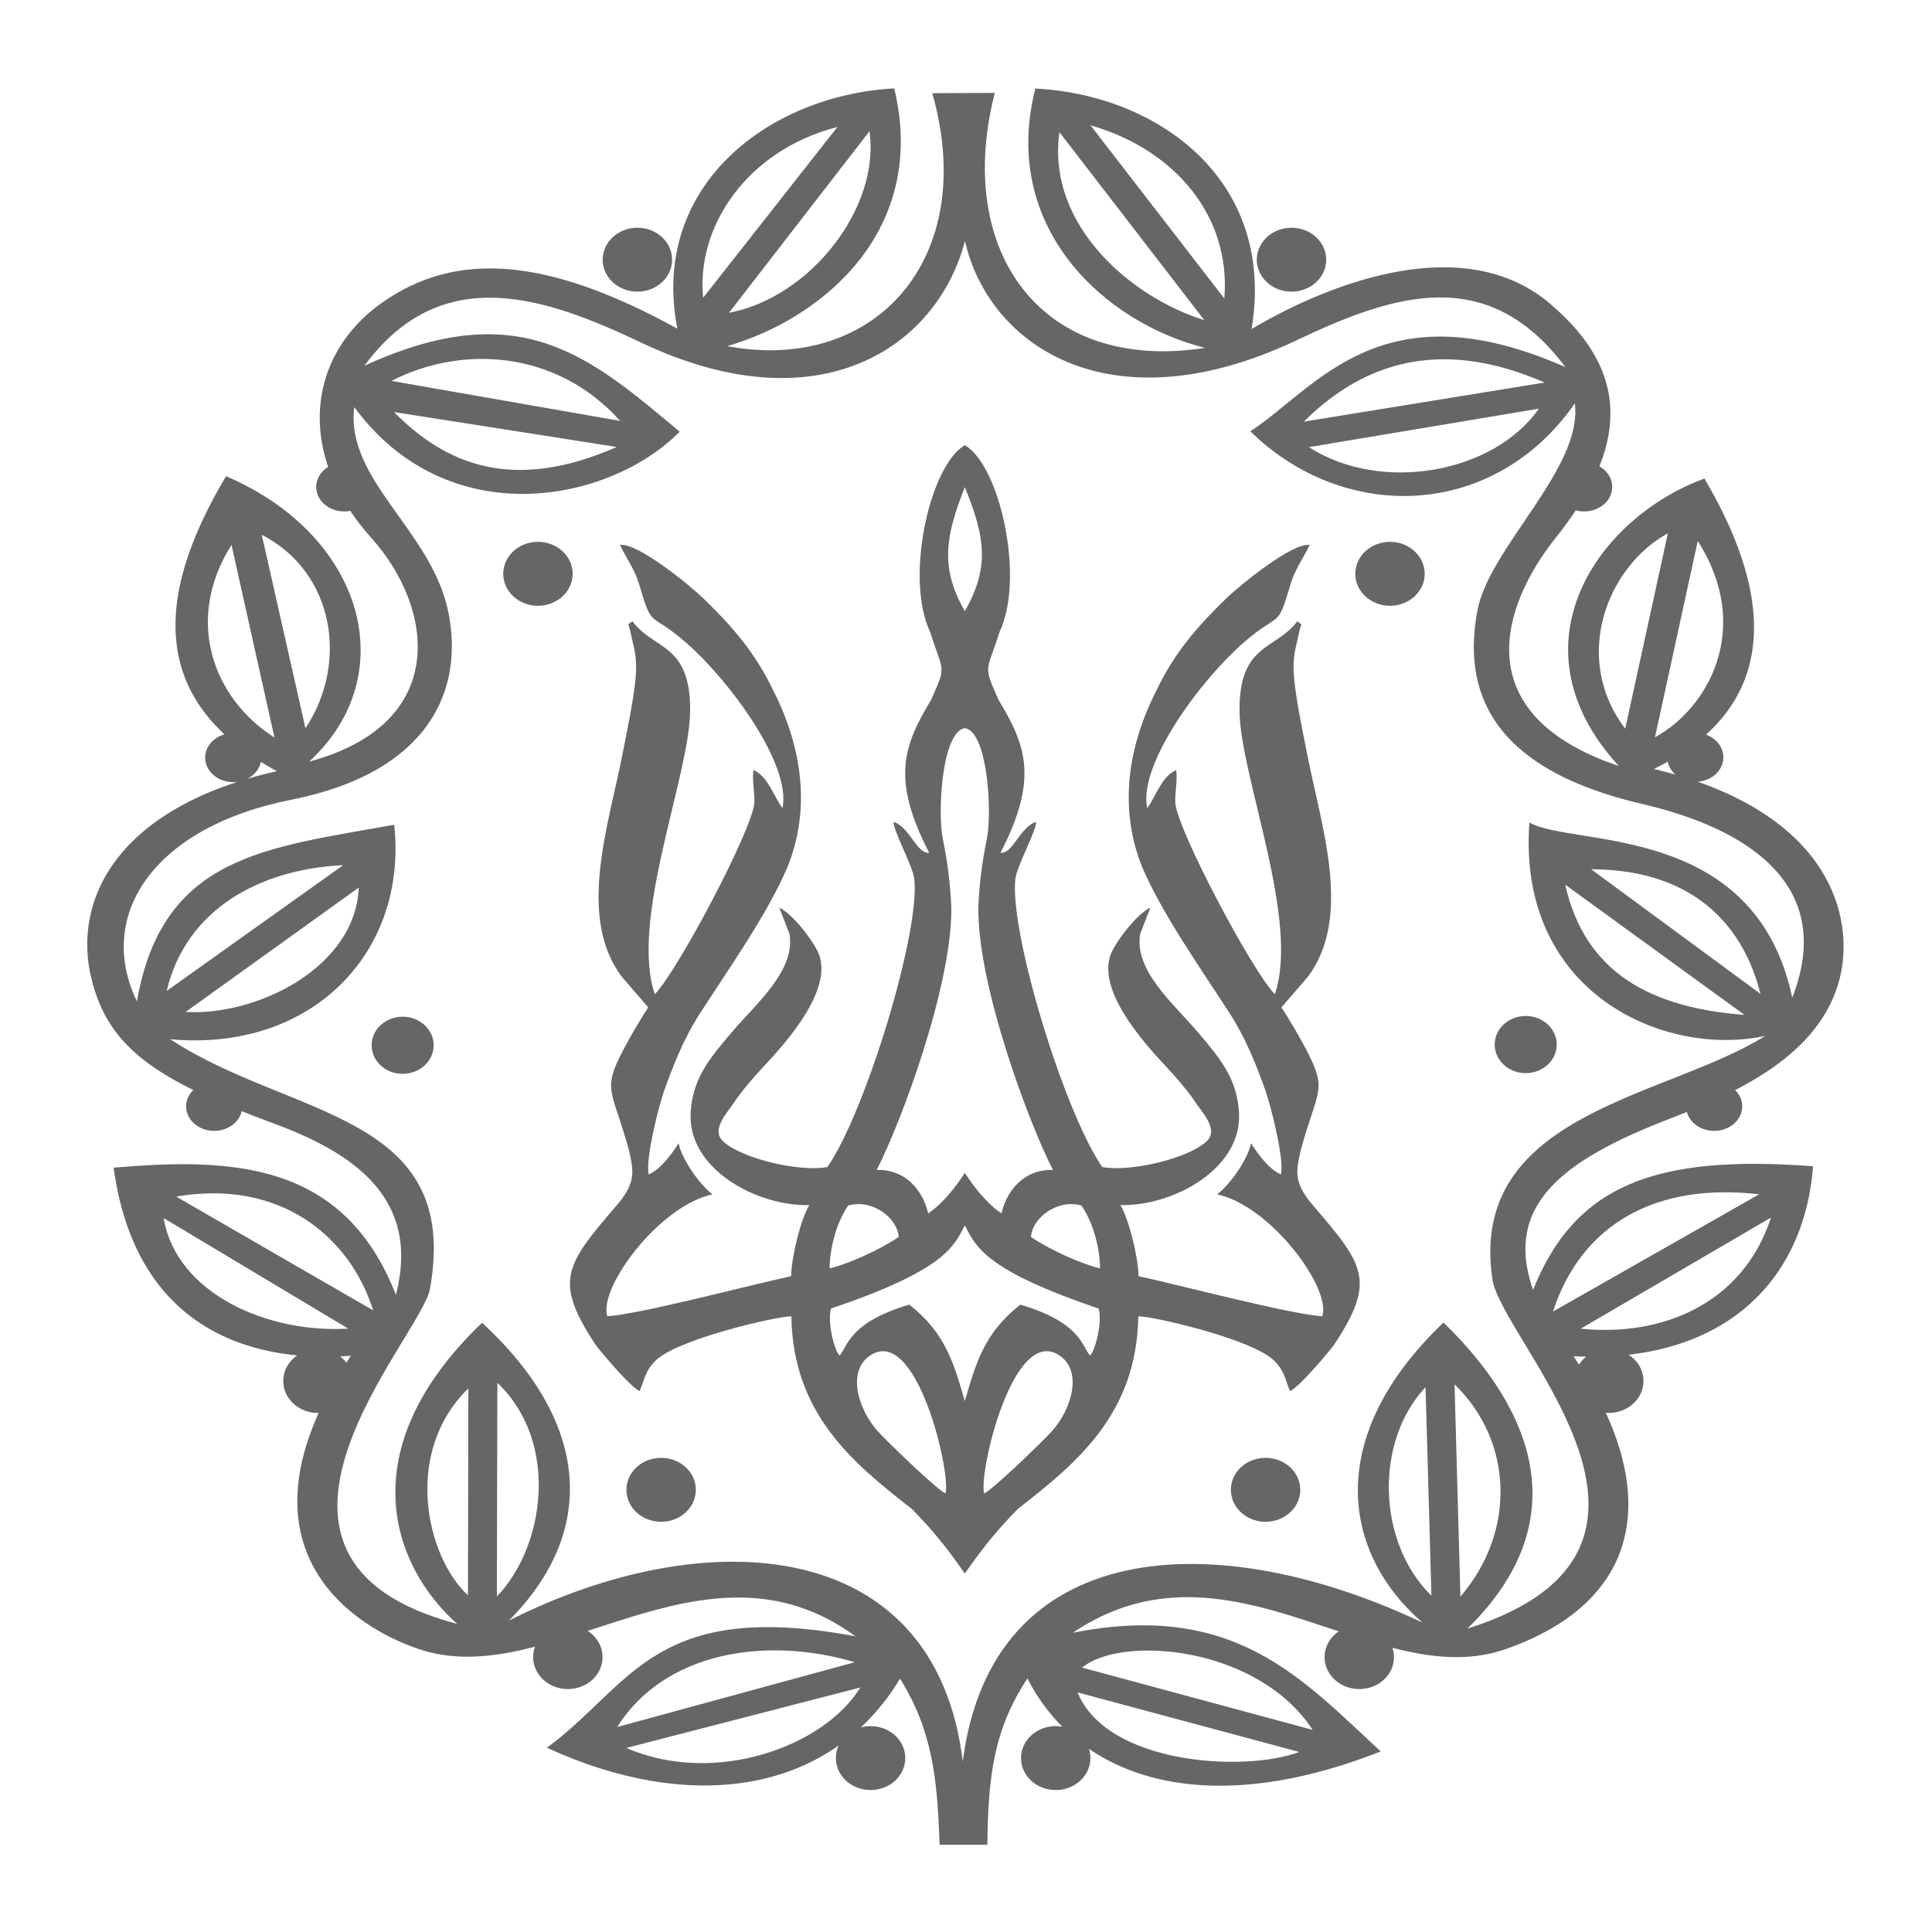 <?xml version="1.0" encoding="UTF-8"?>
<!DOCTYPE svg PUBLIC "-//W3C//DTD SVG 1.1//EN" "http://www.w3.org/Graphics/SVG/1.1/DTD/svg11.dtd">
<!-- Creator: CorelDRAW -->
<svg xmlns="http://www.w3.org/2000/svg" xml:space="preserve" width="55mm" height="55mm" version="1.1" style="shape-rendering:geometricPrecision; text-rendering:geometricPrecision; image-rendering:optimizeQuality; fill-rule:evenodd; clip-rule:evenodd"
viewBox="0 0 5500 5500"
 xmlns:xlink="http://www.w3.org/1999/xlink"
 xmlns:xodm="http://www.corel.com/coreldraw/odm/2003">
 <defs>
  <style type="text/css">
   <![CDATA[
    .fil0 {fill:#666666}
    .fil1 {fill:#666666;fill-rule:nonzero}
   ]]>
  </style>
 </defs>
 <g id="Слой_x0020_1">
  <g id="_2388846971056">
   <path class="fil0" d="M3722.6 2781.29c129.82,-170.78 36.97,-435.55 -1.74,-636.25 -13.33,-68.97 -38.28,-183.3 -38.41,-245.16 -0.08,-41.26 8.65,-64.58 16.56,-102.71 5.83,-28.45 11.25,-14 -5.98,-28.6 -60.86,82.61 -167.35,61.85 -164.3,258.48 2.84,183.85 172.41,594.11 100.43,803.36 -67.35,-69.97 -278.04,-470.06 -283.21,-544.01 -1.91,-27.01 7.15,-69.91 2.28,-94.24 -41.9,18.2 -58.89,78 -82.48,108.35 -25.79,-124.78 152.52,-364.79 274.41,-470.96 105.95,-92.31 95.01,-34.74 133.39,-165.24 12.85,-43.74 35.27,-72.06 54.85,-112.85 -48.67,-8.03 -199.01,114.68 -238.59,153.13 -83.92,81.49 -145.96,154.25 -195.84,257.18 -103.44,202.24 -95.52,373.93 -42.98,505.2 56.89,134.45 166.75,289.07 250.89,419.75 44.54,69.2 75.06,145.9 100.9,219 14.37,40.6 53.48,191.53 43.98,237.6 -34.07,-13.85 -65.92,-58.28 -85.18,-88.79 -9.21,46.22 -61.15,119.53 -96.74,145.49 153.43,33.03 325.71,267.66 299.61,347.14 -94.13,-6.23 -403.43,-88.33 -523.29,-114.12 -0.86,-54.91 -27.46,-162.81 -51.66,-202.37 150.99,3.46 347.29,-103.95 337.65,-263.7 -5.76,-96.06 -52.29,-152.34 -116.67,-227.99 -70.04,-82.29 -182.52,-176.21 -164.58,-280.45l28.93 -74.65c-37.39,18.09 -86.74,82.73 -105.63,117.79 -59.92,104.4 84.35,264.35 152.63,337.07 27.21,28.97 64.02,72.14 82.34,100.76 16.2,25.31 66.44,75.2 31.33,108.95 -51.73,49.81 -218.63,88.69 -297.57,73.89 -107.87,-155.09 -264.63,-667.39 -247.39,-820.15 4.28,-38.25 64.62,-146.14 58.08,-162.49 -47.79,18.39 -64.33,90.77 -100.45,88.09 107.68,-209.16 74.26,-303.51 -5.43,-435.25 -44.74,-101.63 -34.88,-74.73 2.85,-193.84 72.46,-152.61 1.38,-473.44 -98.91,-531.31 -100.3,57.87 -171.38,378.7 -98.92,531.31 37.73,119.11 47.59,92.21 2.85,193.84 -79.69,131.74 -113.11,226.09 -5.43,435.25 -36.12,2.68 -52.66,-69.7 -100.45,-88.09 -6.54,16.35 53.8,124.24 58.08,162.49 17.24,152.76 -139.52,665.06 -247.39,820.15 -78.94,14.8 -245.84,-24.08 -297.57,-73.89 -35.11,-33.75 15.13,-83.64 31.33,-108.95 18.33,-28.62 55.13,-71.79 82.34,-100.76 68.28,-72.72 212.55,-232.67 152.63,-337.07 -18.89,-35.06 -68.24,-99.7 -105.63,-117.79l28.93 74.65c17.94,104.24 -94.54,198.16 -164.58,280.45 -64.38,75.65 -110.91,131.93 -116.67,227.99 -9.64,159.75 186.66,267.16 337.65,263.7 -24.2,39.56 -50.8,147.46 -51.66,202.37 -119.86,25.79 -429.16,107.89 -523.29,114.12 -26.1,-79.48 146.18,-314.11 299.61,-347.14 -35.59,-25.96 -87.53,-99.27 -96.74,-145.49 -19.26,30.51 -51.11,74.94 -85.18,88.79 -9.5,-46.07 29.61,-197 43.98,-237.6 25.84,-73.1 56.36,-149.8 100.9,-219 84.14,-130.68 194,-285.3 250.89,-419.75 52.54,-131.27 60.46,-302.96 -42.98,-505.2 -49.88,-102.93 -111.92,-175.69 -195.84,-257.18 -39.58,-38.45 -189.92,-161.16 -238.59,-153.13 19.58,40.79 42,69.11 54.85,112.85 38.38,130.5 27.44,72.93 133.39,165.24 121.89,106.17 300.2,346.18 274.41,470.96 -23.59,-30.35 -40.58,-90.15 -82.48,-108.35 -4.87,24.33 4.19,67.23 2.28,94.24 -5.17,73.95 -215.86,474.04 -283.21,544.01 -71.98,-209.25 97.59,-619.51 100.43,-803.36 3.05,-196.63 -103.44,-175.87 -164.3,-258.48 -17.23,14.6 -11.81,0.15 -5.98,28.6 7.91,38.13 16.64,61.45 16.56,102.71 -0.13,61.86 -25.08,176.19 -38.41,245.16 -38.71,200.7 -131.56,465.47 -1.74,636.25l74.63 86.51c-16.57,24.77 -50.71,81.84 -70.76,120.38 -61.57,118.39 -32.24,111.06 15.31,284.13 12.73,56.61 23.25,91.7 -31.8,156 -147.97,172.87 -183.98,216.15 -62.38,400.38 17.49,22.6 96.27,117.59 125.01,131.48 14.6,-32.79 13.93,-53.91 43.49,-84.82 61.25,-64 354.79,-129.72 388.63,-128 4.43,275.63 171.21,414.79 343.67,548.87 65.96,67.98 98.86,110.65 150.13,183.08 51.26,-72.43 84.16,-115.1 150.12,-183.08 172.46,-134.08 339.24,-273.24 343.67,-548.87 33.84,-1.72 327.38,64 388.63,128 29.56,30.91 28.89,52.03 43.49,84.82 28.74,-13.89 107.52,-108.88 125.01,-131.48 121.6,-184.23 85.59,-227.51 -62.38,-400.38 -55.05,-64.3 -44.53,-99.39 -31.8,-156 47.55,-173.07 76.88,-165.74 15.31,-284.13 -20.04,-38.54 -54.19,-95.61 -70.76,-120.38l74.63 -86.51zm-975.92 -1394.61c55.42,136.71 73.32,225.76 0,353.19 -73.33,-127.43 -52.76,-218.47 0,-353.19zm0 686.24c65.24,9.67 78.16,238.84 62.69,314.94 -13.94,68.58 -21.45,127.92 -24.31,196.94 -1.46,224.85 145.06,615.1 212.55,745.79 -87.69,-2.47 -133.86,65.94 -146.53,123.74 -42.45,-28.7 -79.37,-76.51 -104.4,-115.34 -25.04,38.83 -61.96,86.64 -104.41,115.34 -12.67,-57.8 -58.84,-126.21 -146.53,-123.74 67.49,-130.69 214.01,-520.94 212.55,-745.79 -2.86,-69.02 -10.37,-128.36 -24.31,-196.94 -15.47,-76.1 -2.55,-305.27 62.7,-314.94zm0 1415.39c31.76,61.94 58.56,127.45 380.83,236.88 11.31,38.72 -9.31,118.76 -24.2,133.78 -22.45,-23.08 -24.17,-93.62 -198.34,-144.91 -103.47,80.04 -127.43,168.77 -158.29,274.55 -30.87,-105.78 -54.83,-194.51 -158.3,-274.55 -174.17,51.29 -175.89,121.83 -198.34,144.91 -14.89,-15.02 -35.51,-95.06 -24.2,-133.78 322.27,-109.43 349.07,-174.94 380.84,-236.88zm-331.83 -56.56c-42.3,61.3 -53.28,142.59 -53.09,179.09 45.69,-10.4 136.12,-48.61 196.57,-89.45 -2.33,-51.11 -72.09,-109.35 -143.48,-89.64zm276.58 819.68c-24.86,-11.26 -166.55,-147.89 -193.26,-177.75 -55.53,-62.15 -87.32,-169.56 -21.86,-214.36 133.75,-91.49 232.53,339.4 215.12,392.11zm387.07 -819.68c42.3,61.3 53.28,142.59 53.09,179.09 -45.69,-10.4 -136.12,-48.61 -196.57,-89.45 2.33,-51.11 72.09,-109.35 143.48,-89.64zm-276.58 819.68c24.86,-11.26 166.55,-147.89 193.26,-177.75 55.53,-62.15 87.32,-169.56 21.86,-214.36 -133.75,-91.49 -232.53,339.4 -215.12,392.11z"/>
   <path id="path27658" class="fil1" d="M2075.19 890.55l400.08 -517.06c31,216.94 -167.41,472.92 -400.08,517.06zm-73.55 -42.84c-20.06,-203.14 125.22,-420.16 382.39,-486.32l-382.39 486.32zm-887.26 236.66c200.65,-103.08 469.93,-87.94 651.07,113.84l-651.07 -113.84zm7.26 88.64l634.15 99.43c-296.11,130.2 -486.41,49.88 -634.15,-99.43zm3035.88 3372.1l-16.74 -604.15c167.44,162.06 175.59,419.67 16.74,604.15zm-82.57 -2.58c-153.87,-149.76 -163.52,-437.67 -16.71,-593.51l16.71 593.51zm278.9 -2201.04c-35.5,487.08 386.08,669.42 671.11,607.54 -278.11,175.88 -845.81,217.94 -776.59,692.03 25.95,177.78 646.2,769.21 -70.96,995.33 312.63,-305.98 188.02,-623.07 -68.11,-871.39 -343.17,327.2 -286.83,658.05 -59.74,854.19 -585.7,-277.62 -1225.96,-249.48 -1308.81,395.42 -77.71,-645.16 -731.3,-684.18 -1291.98,-401.12 250.54,-251.72 234.22,-561.33 -76.46,-847.91 -378.8,362.8 -254.45,694.49 -70.67,857.33 -705.22,-185.44 -102.33,-815.87 -77.54,-954.01 90.21,-503.31 -396.77,-485.21 -739.42,-710.43 402.76,37.14 676.72,-247.36 637.57,-610.6 -366.61,66.16 -659.77,87.64 -732.53,502.84 -120.67,-251.6 56.98,-498.3 436.7,-573.36 398.57,-78.77 495.96,-316.11 449.15,-538.47 -48.19,-228.96 -292.8,-373.92 -267.08,-579.87 266.82,362.21 726.06,272.99 926.48,69.86 -255.81,-213.46 -453.55,-391.26 -897.53,-187.62 220.74,-300.3 518.87,-193.58 788.46,-65.66 504.92,239.6 841.66,14.28 921.14,-289.52 68.65,300.06 415.63,533.48 944.98,282.2 276.15,-131.1 543.46,-218.42 764.3,76.84 -525.21,-232.14 -708.89,60.6 -896.82,182.7 266.26,261.45 692.08,252.87 923.72,-79.4 23.54,184.19 -244.37,410.69 -277.55,590.47 -39.76,215.36 23.59,446.64 471.33,550.41 281.72,65.28 553.91,221.7 425.2,551.02 -106.7,-502.02 -623.85,-427.86 -748.35,-498.82l0 0zm657.78 487.76l-481.96 -354.7c305.74,0.86 437.68,175.72 481.96,354.7zm-45.41 59.98c-266.66,-20.32 -454.26,-120 -510.37,-370.8l510.37 370.8zm-3634.04 1652.38c-119.45,-111.02 -185.85,-406.95 1.15,-589.19l-1.15 589.19zm82.29 3.16l1.43 -608.25c178.31,169.68 134.76,467.47 -1.43,608.25zm-939.86 -1723.9c53.72,-228.92 260.87,-346.48 502.33,-357.92l-502.33 357.92zm53.72 59.98l492.89 -354c-8.82,226.4 -288.34,365.58 -492.89,354zm4098.34 -806.51c-152.91,-201.18 -52.24,-460.82 121.42,-556.26l-121.42 556.26zm-3757.08 -1.18l-124.47 -550.78c207.71,106.72 247.39,365.82 124.47,550.78zm-403.69 1394.48l525.39 314.6c-225.65,14.04 -488.61,-97.42 -525.39,-314.6zm4695.71 -147.5c-450.35,-34.18 -678.24,53.98 -797.33,351.98 -84.13,-240.12 82.17,-368.9 387.28,-486.63 198.74,-76.7 427.31,-181.86 484.46,-395.32 46.72,-174.42 -21.21,-480.12 -527.56,-601.09 464.54,-227.18 244.48,-652.86 143.82,-826.78 -302.69,110.2 -559.22,474.64 -243.98,818.26 -434.95,-146.3 -334.67,-455.18 -179.54,-649.62 200.87,-251.78 220.52,-466.71 -17.57,-667.67 -237.41,-200.4 -607.67,-68.6 -848.17,73.34 70.8,-427.88 -271.44,-667.66 -615.68,-684.54 -101.13,398.68 200.68,668.08 483.11,738.24 -465.39,72.66 -714.48,-273.72 -598.5,-725.88l-177.96 0.84c133.85,470.12 -162.37,799.26 -584.04,720.1 275.43,-79.2 572.8,-333.32 475.63,-733.72 -353.85,19.06 -696.66,275.02 -617.33,684 -370.22,-203.86 -630.61,-223.44 -842.94,-72.38 -208.56,148.38 -246.39,425.41 -28.45,667.69 179.08,199.08 225.28,529.16 -176.81,637.22 268.09,-246.52 156.44,-644.84 -236.61,-812.54 -211.07,354.5 -211.59,646.6 144.76,839.76 -453.76,101.51 -585.11,366.89 -526.91,594.77 49.52,193.94 183.22,284.58 518.24,408.22 231.87,85.57 417.87,215.81 347.56,487.85 -147.8,-379.46 -466.21,-391.02 -803.59,-362.18 60.44,442.88 370.07,558.62 675.38,535.5 -343.96,515.29 -29.44,759.03 192.87,834.79 373.04,127.1 809.85,-353.38 1243.72,-36.12 -574.92,-107.74 -637.42,140.28 -878.53,317.14 397.92,183.68 800.94,140.66 1005.36,-196.46 90.95,145.58 106.63,283.22 112.43,472.78l136.13 0c2.11,-192.84 17.48,-327.16 113.98,-473.52 143.52,280.82 497.26,408.1 1005.85,207.76 -227.35,-209.78 -418.39,-428.62 -876.7,-337.86 446.46,-300.7 863.27,176.76 1233.44,46.28 400.74,-141.26 442.53,-463.49 192.03,-833.51 414.52,21.28 655.08,-201.58 682.15,-540.7l0 0zm-661.46 462.26l541.46 -316.22c-79.98,246.18 -311.31,340.18 -541.46,316.22zm-79.17 -48.7c81,-248.44 292.82,-368.12 586.87,-333.74l-586.87 333.74zm-1353.55 1084.15l631.35 169.66c-156.37,58.52 -546.94,36.02 -631.35,-169.66zm13.09 -70.58c114.08,-93.46 500.87,-60.86 656.26,177.26l-656.26 -177.26zm-1297.44 228.76l666.13 -172.06c-103.05,167.88 -413.72,281.6 -666.13,172.06zm650.41 -244.1l-676.46 184.5c134.65,-213.98 423.03,-259.6 676.46,-184.5zm-1371.03 -1001.53l-560.87 -323.96c293.07,-50.46 493.42,110.64 560.87,323.96zm-403.45 -2179.3l122.32 548.56c-175.5,-111.98 -257.04,-335.12 -122.32,-548.56zm4052.34 547.78l121.78 -558.74c158.24,247.58 29.72,476.42 -121.78,558.74zm-330.68 -935.47c-127.15,182.97 -447.54,242.41 -654.5,109.51l654.5 -109.51zm16.68 -74.44l-685.9 111.38c212.44,-210.84 448.18,-214.7 685.9,-111.38zm-912.09 -239.3l-380.81 -492.96c243.26,69.68 400.68,262.16 380.81,492.96zm-56.96 61.52c-206.59,-63.3 -449.81,-270.24 -412.31,-534.88l412.31 534.88zm-1798.07 722.31c0,-50.26 -44.24,-91 -98.83,-91 -54.56,0 -98.8,40.74 -98.8,91 0,50.28 44.24,91.02 98.8,91.02 54.59,0 98.83,-40.74 98.83,-91.02zm283.09 -894.23c0,-50.26 -44.24,-91 -98.81,-91 -54.59,0 -98.83,40.74 -98.83,91 0,50.26 44.24,91.02 98.83,91.02 54.57,0 98.81,-40.76 98.81,-91.02zm1862.13 0c0,-50.26 -44.24,-91 -98.8,-91 -54.59,0 -98.83,40.74 -98.83,91 0,50.26 44.24,91.02 98.83,91.02 54.56,0 98.8,-40.76 98.8,-91.02zm280.39 894.23c0,-50.26 -44.23,-91 -98.82,-91 -54.57,0 -98.81,40.74 -98.81,91 0,50.28 44.24,91.02 98.81,91.02 54.59,0 98.82,-40.74 98.82,-91.02zm-2995.9 -247.32c0,-38.54 -35.76,-69.78 -79.87,-69.78 -44.13,0 -79.89,31.24 -79.89,69.78 0,38.54 35.76,69.78 79.89,69.78 44.11,0 79.87,-31.24 79.87,-69.78zm3529.73 0c0,-38.54 -35.78,-69.78 -79.89,-69.78 -44.11,0 -79.87,31.24 -79.87,69.78 0,38.54 35.76,69.78 79.87,69.78 44.11,0 79.89,-31.24 79.89,-69.78zm-3845.95 770.58c0,-38.54 -35.76,-69.78 -79.87,-69.78 -44.1,0 -79.87,31.24 -79.87,69.78 0,38.54 35.77,69.78 79.87,69.78 44.11,0 79.87,-31.24 79.87,-69.78zm4162.37 -0.82c0,-38.54 -35.76,-69.78 -79.89,-69.78 -44.11,0 -79.87,31.24 -79.87,69.78 0,38.54 35.76,69.78 79.87,69.78 44.13,0 79.89,-31.24 79.89,-69.78zm-4216.48 993.61c0,-38.54 -35.76,-69.78 -79.86,-69.78 -44.14,0 -79.9,31.24 -79.9,69.78 0,38.54 35.76,69.78 79.9,69.78 44.1,0 79.86,-31.24 79.86,-69.78zm4270.19 0c0,-38.54 -35.78,-69.78 -79.89,-69.78 -44.11,0 -79.87,31.24 -79.87,69.78 0,38.54 35.76,69.78 79.87,69.78 44.11,0 79.89,-31.24 79.89,-69.78zm-3955.81 781.81c0,-50.26 -44.24,-91 -98.81,-91 -54.59,0 -98.83,40.74 -98.83,91 0,50.26 44.24,91.02 98.83,91.02 54.57,0 98.81,-40.76 98.81,-91.02zm230.58 -955.71c0,-44.92 -39.54,-81.36 -88.34,-81.36 -48.79,0 -88.33,36.44 -88.33,81.36 0,44.94 39.54,81.36 88.33,81.36 48.8,0 88.34,-36.42 88.34,-81.36zm3197.17 -2.02c0,-44.94 -39.57,-81.38 -88.35,-81.38 -48.78,0 -88.33,36.44 -88.33,81.38 0,44.92 39.55,81.36 88.33,81.36 48.78,0 88.35,-36.44 88.35,-81.36zm-2450.84 1267.55c0,-50.26 -44.24,-91.02 -98.8,-91.02 -54.59,0 -98.83,40.76 -98.83,91.02 0,50.27 44.24,91.01 98.83,91.01 54.56,0 98.8,-40.74 98.8,-91.01zm-265.52 476.25c0,-50.28 -44.24,-91.02 -98.81,-91.02 -54.58,0 -98.82,40.74 -98.82,91.02 0,50.26 44.24,91 98.82,91 54.57,0 98.81,-40.74 98.81,-91zm861.79 287.46c0,-50.28 -44.24,-91.02 -98.83,-91.02 -54.57,0 -98.81,40.74 -98.81,91.02 0,50.26 44.24,91 98.81,91 54.59,0 98.83,-40.74 98.83,-91zm527.02 0c0,-50.28 -44.24,-91.02 -98.83,-91.02 -54.56,0 -98.8,40.74 -98.8,91.02 0,50.26 44.24,91 98.8,91 54.59,0 98.83,-40.74 98.83,-91zm864.22 -287.46c0,-50.28 -44.24,-91.02 -98.83,-91.02 -54.56,0 -98.8,40.74 -98.8,91.02 0,50.26 44.24,91 98.8,91 54.59,0 98.83,-40.74 98.83,-91zm-266.78 -476.25c0,-50.26 -44.24,-91.02 -98.81,-91.02 -54.59,0 -98.83,40.76 -98.83,91.02 0,50.27 44.24,91.01 98.83,91.01 54.57,0 98.81,-40.74 98.81,-91.01zm977.02 -309.82c0,-50.26 -44.24,-91 -98.82,-91 -54.57,0 -98.81,40.74 -98.81,91 0,50.26 44.24,91.02 98.81,91.02 54.58,0 98.82,-40.76 98.82,-91.02z"/>
  </g>
 </g>
</svg>

